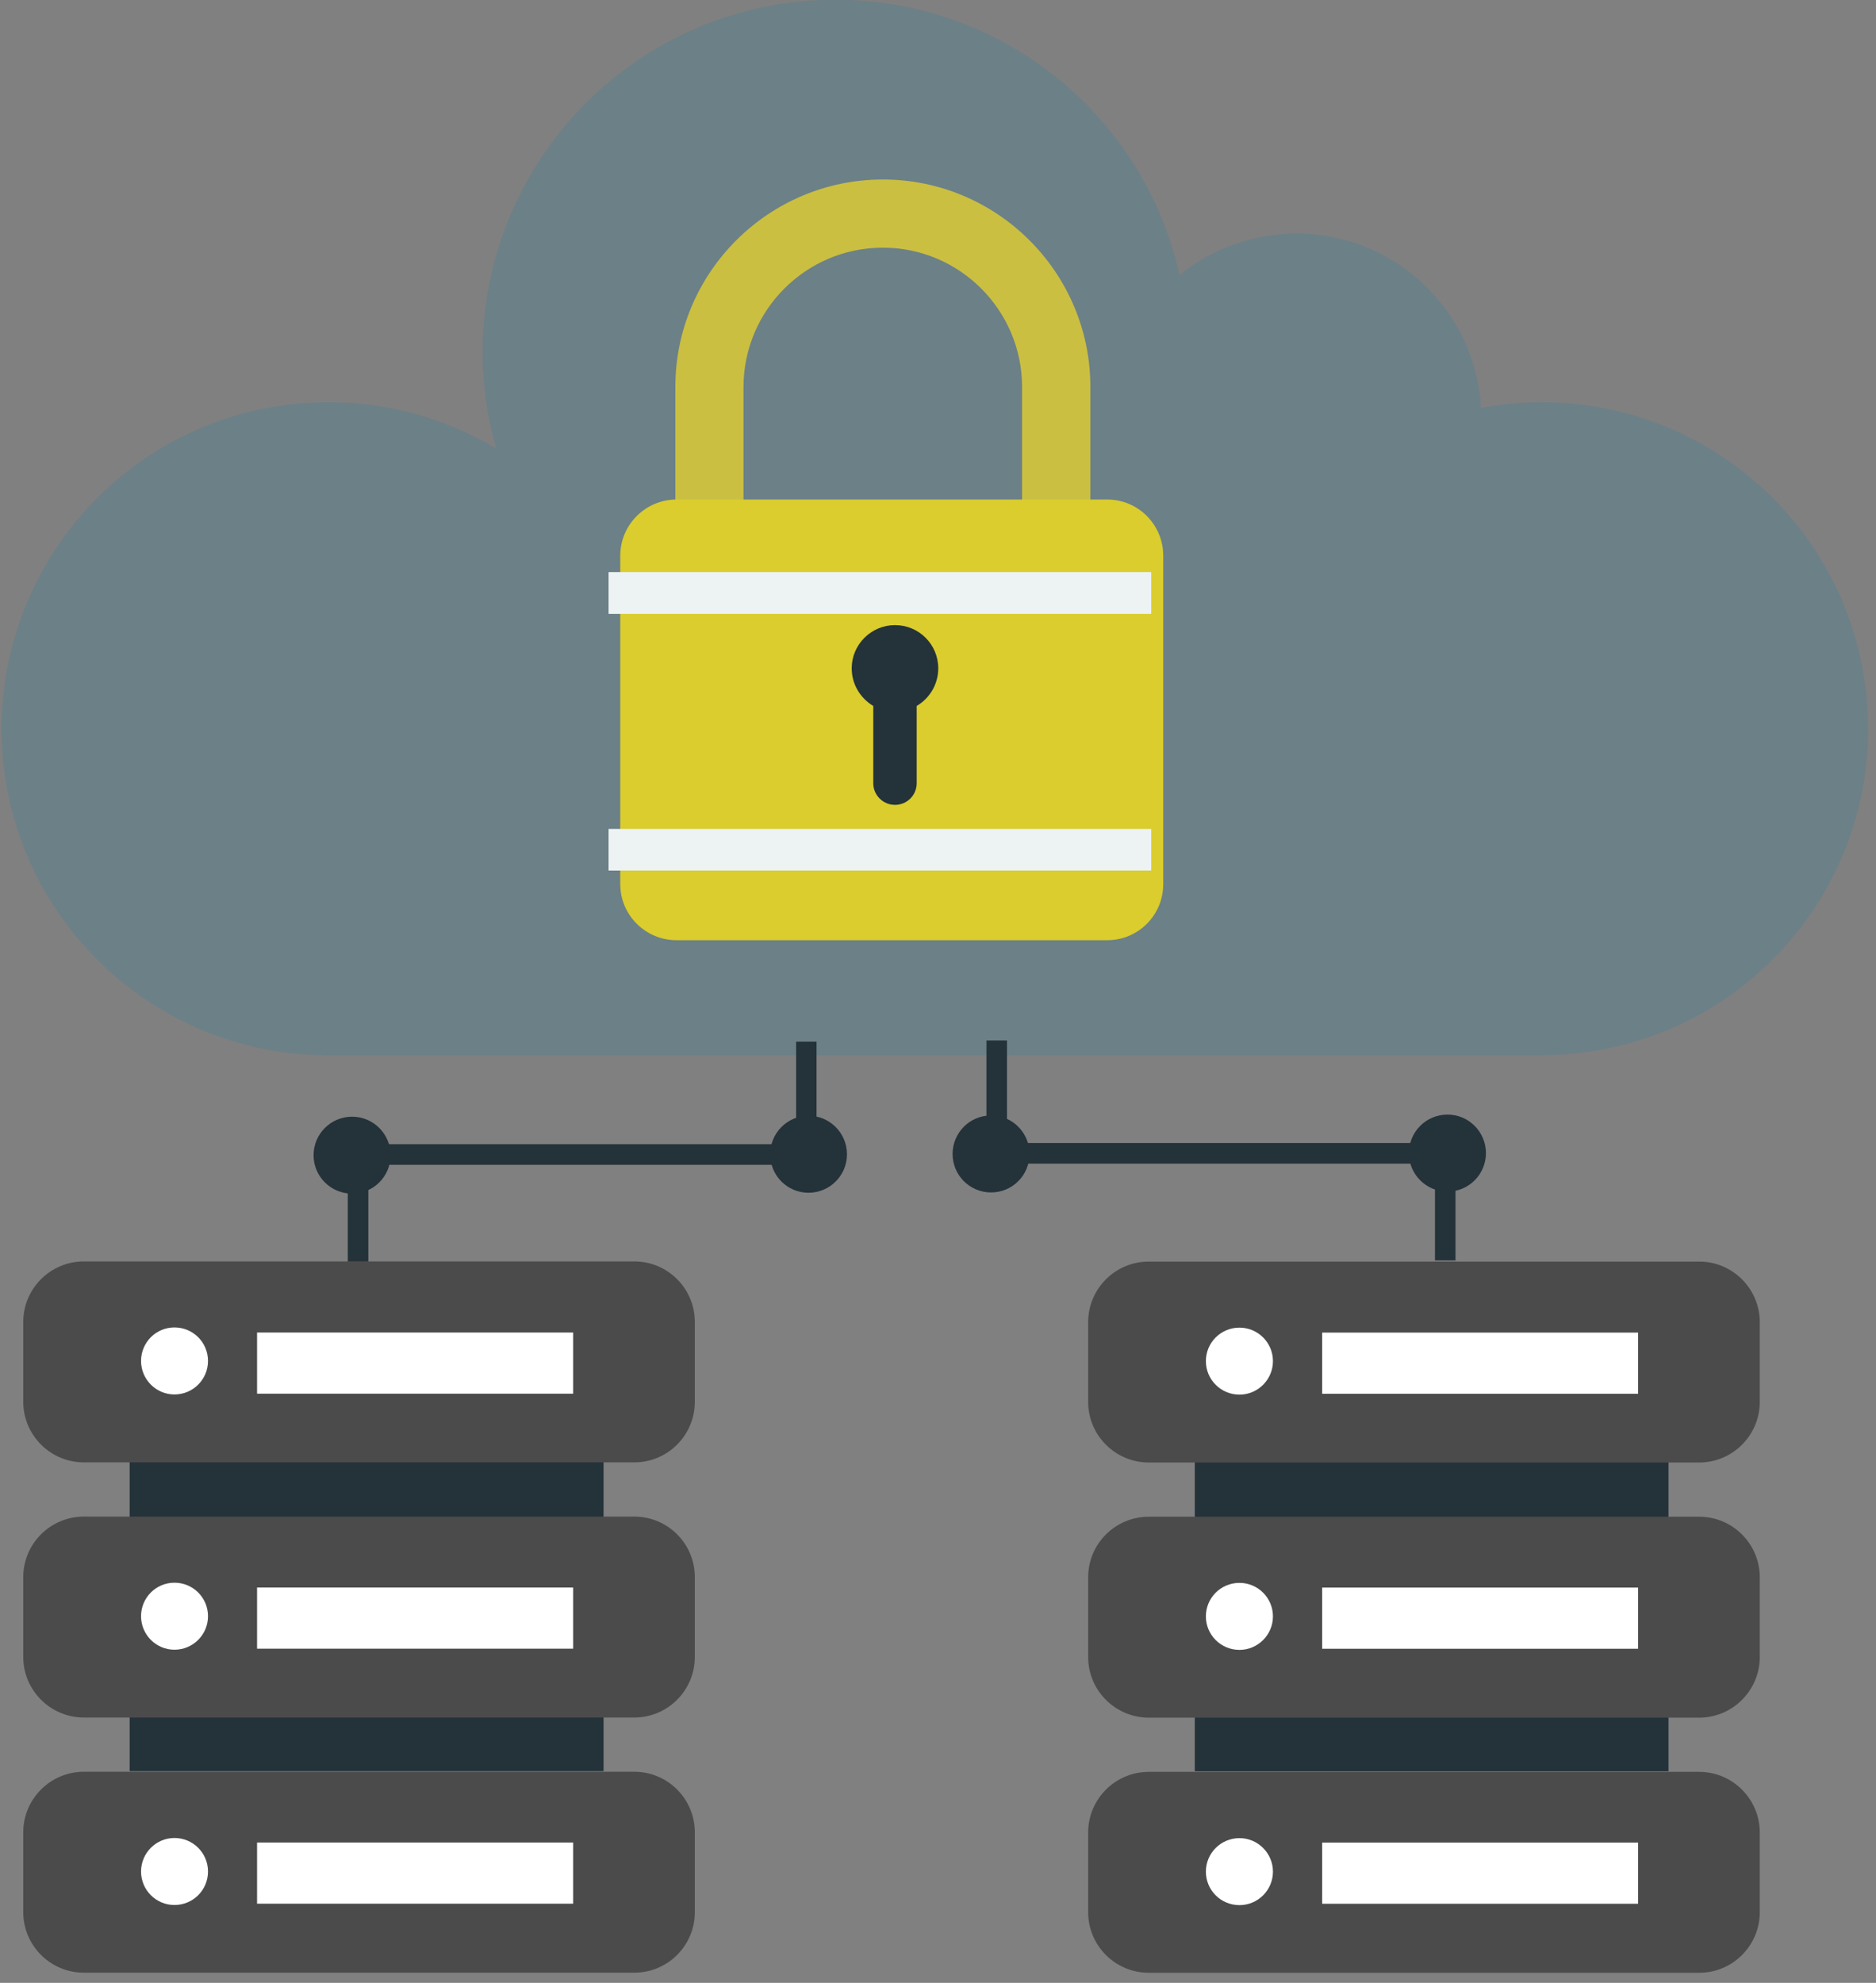 <?xml version="1.0" encoding="UTF-8" standalone="no"?> <svg xmlns:dc="http://purl.org/dc/elements/1.1/" xmlns:cc="http://creativecommons.org/ns#" xmlns:rdf="http://www.w3.org/1999/02/22-rdf-syntax-ns#" xmlns:svg="http://www.w3.org/2000/svg" xmlns="http://www.w3.org/2000/svg" xmlns:sodipodi="http://sodipodi.sourceforge.net/DTD/sodipodi-0.dtd" xmlns:inkscape="http://www.inkscape.org/namespaces/inkscape" viewBox="0 0 1005 1062" width="1005.426" height="1062.455" version="1.1" id="svg5061" inkscape:version="1.0 (4035a4fb49, 2020-05-01)" sodipodi:docname="dane w chmurze.svg"><rect x="0" y="0" width="1005" height="1062" fill="#808080" stroke="none"/><defs id="defs5055"></defs><g inkscape:label="Warstwa 1" inkscape:groupmode="layer" id="layer1" transform="translate(-51.743,-16.557)"><g id="g256" transform="matrix(0.995,0,0,-0.995,-15157.472,2373.113)" style="fill:#528090;fill-opacity:0.441"><path d="m 16132.6,1801.26 c -5.8,-0.54 -11.6,-0.9 -17.3,-0.9 h -652.9 c -89.6,-0.18 -166.1,67.8 -175.1,158.76 -9.2,96.67 61.5,182.58 158.1,191.9 39,3.8 76.3,-5.52 107.4,-24.08 -4.7,16.39 -7.3,33.67 -7.3,51.6 0,104.99 85,189.99 190,189.99 90.5,0 166.3,-63.27 185.2,-148.27 14.7,12.04 33.1,19.92 53.4,21.91 54.6,5.25 103.3,-34.67 108.6,-89.34 0.2,-1.27 0.2,-2.72 0.2,-4.07 5.3,0.99 10.5,1.72 15.8,2.26 96.7,9.41 182.6,-61.28 191.9,-157.95 9.4,-96.58 -61.3,-182.48 -158,-191.81" style="fill:#528090;fill-opacity:0.441;fill-rule:nonzero;stroke:none" id="path258"></path></g><g id="g152" transform="matrix(0.681,0,0,-0.681,-10725.223,1857.78)"><path d="m 16300,1310.75 h -372.8 v 243.39 h 372.8 v -243.39" style="fill:#243239;fill-opacity:1;fill-rule:nonzero;stroke:none" id="path154"></path></g><g style="fill:#4c4b4b;fill-opacity:1" id="g156" transform="matrix(0.684,0,0,-0.684,-10725.223,1857.78)"><path d="m 16300,1257.07 v -62.45 c 0,-26.22 -21.2,-47.45 -47.4,-47.45 h -431.1 c -26.2,0 -47.5,21.23 -47.5,47.45 v 62.45 c 0,26.13 21.3,47.45 47.5,47.45 h 431.1 c 26.2,0 47.4,-21.32 47.4,-47.45" style="fill:#4c4b4b;fill-opacity:1;fill-rule:nonzero;stroke:none" id="path158"></path></g><g id="g160" transform="matrix(0.68,0,0,-0.68,-10725.223,1857.78)"><path d="m 16300,1208.26 h -249 v 48.17 h 249 v -48.17" style="fill:#ffffff;fill-opacity:1;fill-rule:nonzero;stroke:none" id="path162"></path></g><g id="g164" transform="matrix(0.668,0,0,-0.668,-10725.223,1857.78)"><path d="m 16300,1255.79 c 0,-14.88 -12,-26.87 -26.9,-26.87 -14.8,0 -26.8,11.99 -26.8,26.87 0,14.78 12,26.86 26.8,26.86 14.9,0 26.9,-12.08 26.9,-26.86" style="fill:#ffffff;fill-opacity:1;fill-rule:nonzero;stroke:none" id="path166"></path></g><g style="fill:#4c4b4b;fill-opacity:1" id="g168" transform="matrix(0.684,0,0,-0.684,-10725.223,1857.78)"><path d="m 16300,1456.86 v -62.45 c 0,-26.12 -21.2,-47.44 -47.4,-47.44 h -431.1 c -26.2,0 -47.5,21.32 -47.5,47.44 v 62.45 c 0,26.23 21.3,47.45 47.5,47.45 h 431.1 c 26.2,0 47.4,-21.22 47.4,-47.45" style="fill:#4c4b4b;fill-opacity:1;fill-rule:nonzero;stroke:none" id="path170"></path></g><g id="g172" transform="matrix(0.68,0,0,-0.68,-10725.223,1857.78)"><path d="m 16300,1409.11 h -249 v 48.17 h 249 v -48.17" style="fill:#ffffff;fill-opacity:1;fill-rule:nonzero;stroke:none" id="path174"></path></g><g id="g176" transform="matrix(0.668,0,0,-0.668,-10725.223,1857.78)"><path d="m 16300,1460.46 c 0,-14.78 -12,-26.86 -26.9,-26.86 -14.8,0 -26.8,12.08 -26.8,26.86 0,14.88 12,26.87 26.8,26.87 14.9,0 26.9,-11.99 26.9,-26.87" style="fill:#ffffff;fill-opacity:1;fill-rule:nonzero;stroke:none" id="path178"></path></g><g style="fill:#4c4b4b;fill-opacity:1" id="g180" transform="matrix(0.684,0,0,-0.684,-10725.223,1857.78)"><path d="m 16300,1656.66 v -62.45 c 0,-26.13 -21.2,-47.45 -47.4,-47.45 h -431.1 c -26.2,0 -47.5,21.32 -47.5,47.45 v 62.45 c 0,26.22 21.3,47.45 47.5,47.45 h 431.1 c 26.2,0 47.4,-21.23 47.4,-47.45" style="fill:#4c4b4b;fill-opacity:1;fill-rule:nonzero;stroke:none" id="path182"></path></g><g id="g184" transform="matrix(0.68,0,0,-0.68,-10725.223,1857.78)"><path d="m 16300,1609.96 h -249 v 48.18 h 249 v -48.18" style="fill:#ffffff;fill-opacity:1;fill-rule:nonzero;stroke:none" id="path186"></path></g><g id="g188" transform="matrix(0.668,0,0,-0.668,-10725.223,1857.78)"><path d="m 16300,1665.14 c 0,-14.79 -12,-26.87 -26.9,-26.87 -14.8,0 -26.8,12.08 -26.8,26.87 0,14.88 12,26.86 26.8,26.86 14.9,0 26.9,-11.98 26.9,-26.86" style="fill:#ffffff;fill-opacity:1;fill-rule:nonzero;stroke:none" id="path190"></path></g><g id="g192" transform="matrix(0.688,0,0,-0.688,-10725.223,1857.78)"><path d="m 15951,1694.12 h -16 v 91.34 h 349.1 v 79.8 h 15.9 v -95.84 h -349 v -75.3" style="fill:#243239;fill-opacity:1;fill-rule:nonzero;stroke:none" id="path194"></path></g><g id="g196" transform="matrix(0.674,0,0,-0.674,-10725.223,1857.78)"><path d="m 16300,1813.78 c 0,-16.84 -13.7,-30.53 -30.6,-30.53 -16.9,0 -30.6,13.69 -30.6,30.53 0,16.94 13.7,30.62 30.6,30.62 16.9,0 30.6,-13.68 30.6,-30.62" style="fill:#243239;fill-opacity:1;fill-rule:nonzero;stroke:none" id="path198"></path></g><g id="g200" transform="matrix(0.689,0,0,-0.689,-10725.223,1857.78)"><path d="m 16300,1775 c 0,-16.48 -13.4,-29.87 -29.9,-29.87 -16.5,0 -29.8,13.39 -29.8,29.87 0,16.58 13.3,29.97 29.8,29.97 16.5,0 29.9,-13.39 29.9,-29.97" style="fill:#243239;fill-opacity:1;fill-rule:nonzero;stroke:none" id="path202"></path></g><g id="g204" transform="matrix(0.716,0,0,-0.716,-10725.223,1857.78)"><path d="m 16300,1246.57 h -354.4 v 231.49 h 354.4 v -231.49" style="fill:#243239;fill-opacity:1;fill-rule:nonzero;stroke:none" id="path206"></path></g><g style="fill:#4c4b4b;fill-opacity:1" id="g208" transform="matrix(0.719,0,0,-0.719,-10725.223,1857.78)"><path d="m 16300,1195.8 v -59.41 c 0,-24.94 -20.3,-45.13 -45.1,-45.13 h -410.1 c -25,0 -45.2,20.19 -45.2,45.13 v 59.41 c 0,24.85 20.2,45.13 45.2,45.13 h 410.1 c 24.8,0 45.1,-20.28 45.1,-45.13" style="fill:#4c4b4b;fill-opacity:1;fill-rule:nonzero;stroke:none" id="path210"></path></g><g id="g212" transform="matrix(0.715,0,0,-0.715,-10725.223,1857.78)"><path d="m 16300,1149.07 h -236.7 v 45.82 h 236.7 v -45.82" style="fill:#ffffff;fill-opacity:1;fill-rule:nonzero;stroke:none" id="path214"></path></g><g id="g216" transform="matrix(0.703,0,0,-0.703,-10725.223,1857.78)"><path d="m 16300,1193.16 c 0,-14.14 -11.5,-25.53 -25.5,-25.53 -14.2,0 -25.6,11.39 -25.6,25.53 0,14.04 11.4,25.52 25.6,25.52 14,0 25.5,-11.48 25.5,-25.52" style="fill:#ffffff;fill-opacity:1;fill-rule:nonzero;stroke:none" id="path218"></path></g><g style="fill:#4c4b4b;fill-opacity:1" id="g220" transform="matrix(0.719,0,0,-0.719,-10725.223,1857.78)"><path d="m 16300,1385.85 v -59.4 c 0,-24.86 -20.3,-45.14 -45.1,-45.14 h -410.1 c -25,0 -45.2,20.28 -45.2,45.14 v 59.4 c 0,24.95 20.2,45.14 45.2,45.14 h 410.1 c 24.8,0 45.1,-20.19 45.1,-45.14" style="fill:#4c4b4b;fill-opacity:1;fill-rule:nonzero;stroke:none" id="path222"></path></g><g id="g224" transform="matrix(0.715,0,0,-0.715,-10725.223,1857.78)"><path d="m 16300,1340.08 h -236.7 v 45.82 h 236.7 v -45.82" style="fill:#ffffff;fill-opacity:1;fill-rule:nonzero;stroke:none" id="path226"></path></g><g id="g228" transform="matrix(0.703,0,0,-0.703,-10725.223,1857.78)"><path d="m 16300,1387.62 c 0,-14.05 -11.5,-25.52 -25.5,-25.52 -14.2,0 -25.6,11.47 -25.6,25.52 0,14.14 11.4,25.53 25.6,25.53 14,0 25.5,-11.39 25.5,-25.53" style="fill:#ffffff;fill-opacity:1;fill-rule:nonzero;stroke:none" id="path230"></path></g><g style="fill:#4c4b4b;fill-opacity:1" id="g232" transform="matrix(0.719,0,0,-0.719,-10725.223,1857.78)"><path d="m 16300,1575.91 v -59.41 c 0,-24.85 -20.3,-45.13 -45.1,-45.13 h -410.1 c -25,0 -45.2,20.28 -45.2,45.13 v 59.41 c 0,24.94 20.2,45.13 45.2,45.13 h 410.1 c 24.8,0 45.1,-20.19 45.1,-45.13" style="fill:#4c4b4b;fill-opacity:1;fill-rule:nonzero;stroke:none" id="path234"></path></g><g id="g236" transform="matrix(0.715,0,0,-0.715,-10725.223,1857.78)"><path d="m 16300,1531.1 h -236.7 v 45.82 h 236.7 v -45.82" style="fill:#ffffff;fill-opacity:1;fill-rule:nonzero;stroke:none" id="path238"></path></g><g id="g240" transform="matrix(0.703,0,0,-0.703,-10725.223,1857.78)"><path d="m 16300,1582.09 c 0,-14.05 -11.5,-25.52 -25.5,-25.52 -14.2,0 -25.6,11.47 -25.6,25.52 0,14.14 11.4,25.52 25.6,25.52 14,0 25.5,-11.38 25.5,-25.52" style="fill:#ffffff;fill-opacity:1;fill-rule:nonzero;stroke:none" id="path242"></path></g><g id="g244" transform="matrix(0.709,0,0,-0.709,-10725.223,1857.78)"><path d="m 16300,1644.79 h -15.5 v 73.11 h -338.9 v 93.05 h 15.5 v -77.48 h 338.9 v -88.68" style="fill:#243239;fill-opacity:1;fill-rule:nonzero;stroke:none" id="path246"></path></g><g id="g248" transform="matrix(0.71,0,0,-0.71,-10725.223,1857.78)"><path d="m 16241.9,1723.39 c 0,-16.01 13,-29.01 29.1,-29.01 16,0 29,13 29,29.01 0,16.09 -13,29.09 -29,29.09 -16.1,0 -29.1,-13 -29.1,-29.09" style="fill:#243239;fill-opacity:1;fill-rule:nonzero;stroke:none" id="path250"></path></g><g id="g252" transform="matrix(0.695,0,0,-0.695,-10725.223,1857.78)"><path d="m 16240.7,1759.93 c 0,-16.35 13.2,-29.63 29.7,-29.63 16.3,0 29.6,13.28 29.6,29.63 0,16.43 -13.3,29.71 -29.6,29.71 -16.5,0 -29.7,-13.28 -29.7,-29.71" style="fill:#243239;fill-opacity:1;fill-rule:nonzero;stroke:none" id="path254"></path></g><g style="fill:#cabf41;fill-opacity:1" id="g260" transform="matrix(0.697,0,0,-0.697,-10725.223,1857.78)"><path d="m 16300,2256.83 h -52.5 v 87.45 c 0,58.94 -48,107.05 -107,107.05 -59.1,0 -107.1,-48.11 -107.1,-107.05 v -87.45 h -52.4 v 87.45 c 0,87.9 71.6,159.43 159.5,159.43 87.9,0 159.5,-71.53 159.5,-159.43 v -87.45" style="fill:#cabf41;fill-opacity:1;fill-rule:nonzero;stroke:none" id="path262"></path></g><path id="path266" style="fill:#dacd2d;fill-opacity:1;fill-rule:nonzero;stroke:none;stroke-width:0.699" d="m 674.903,314.161 v 175.954 c 0,16.583 -13.428,30.004 -29.934,30.004 H 414.099 c -16.506,0 -30.074,-13.421 -30.074,-30.004 V 314.161 c 0,-16.576 13.568,-30.06 30.074,-30.06 h 230.87 c 16.506,0 29.934,13.484 29.934,30.06"></path><g id="g268" transform="matrix(0.699,0,0,-0.699,-10725.223,1857.78)"><path d="m 16300,2163.72 h -415.9 v 32.01 h 415.9 v -32.01" style="fill:#edf3f3;fill-opacity:1;fill-rule:nonzero;stroke:none" id="path270"></path></g><g id="g272" transform="matrix(0.699,0,0,-0.699,-10725.223,1857.78)"><path d="m 16300,1967.03 h -415.9 v 31.92 h 415.9 v -31.92" style="fill:#edf3f3;fill-opacity:1;fill-rule:nonzero;stroke:none" id="path274"></path></g><g id="g276" transform="matrix(0.692,0,0,-0.692,-10725.223,1857.78)"><path d="m 16300,2143.44 c 0,-12.41 -6.7,-23.22 -16.7,-29.1 v -59.87 c 0,-9.23 -7.5,-16.69 -16.8,-16.69 -9.2,0 -16.8,7.46 -16.8,16.69 v 59.87 c -9.9,5.88 -16.7,16.69 -16.7,29.1 0,18.46 15.1,33.47 33.5,33.47 18.6,0 33.5,-15.01 33.5,-33.47" style="fill:#243239;fill-opacity:1;fill-rule:nonzero;stroke:none" id="path278"></path></g></g></svg> 